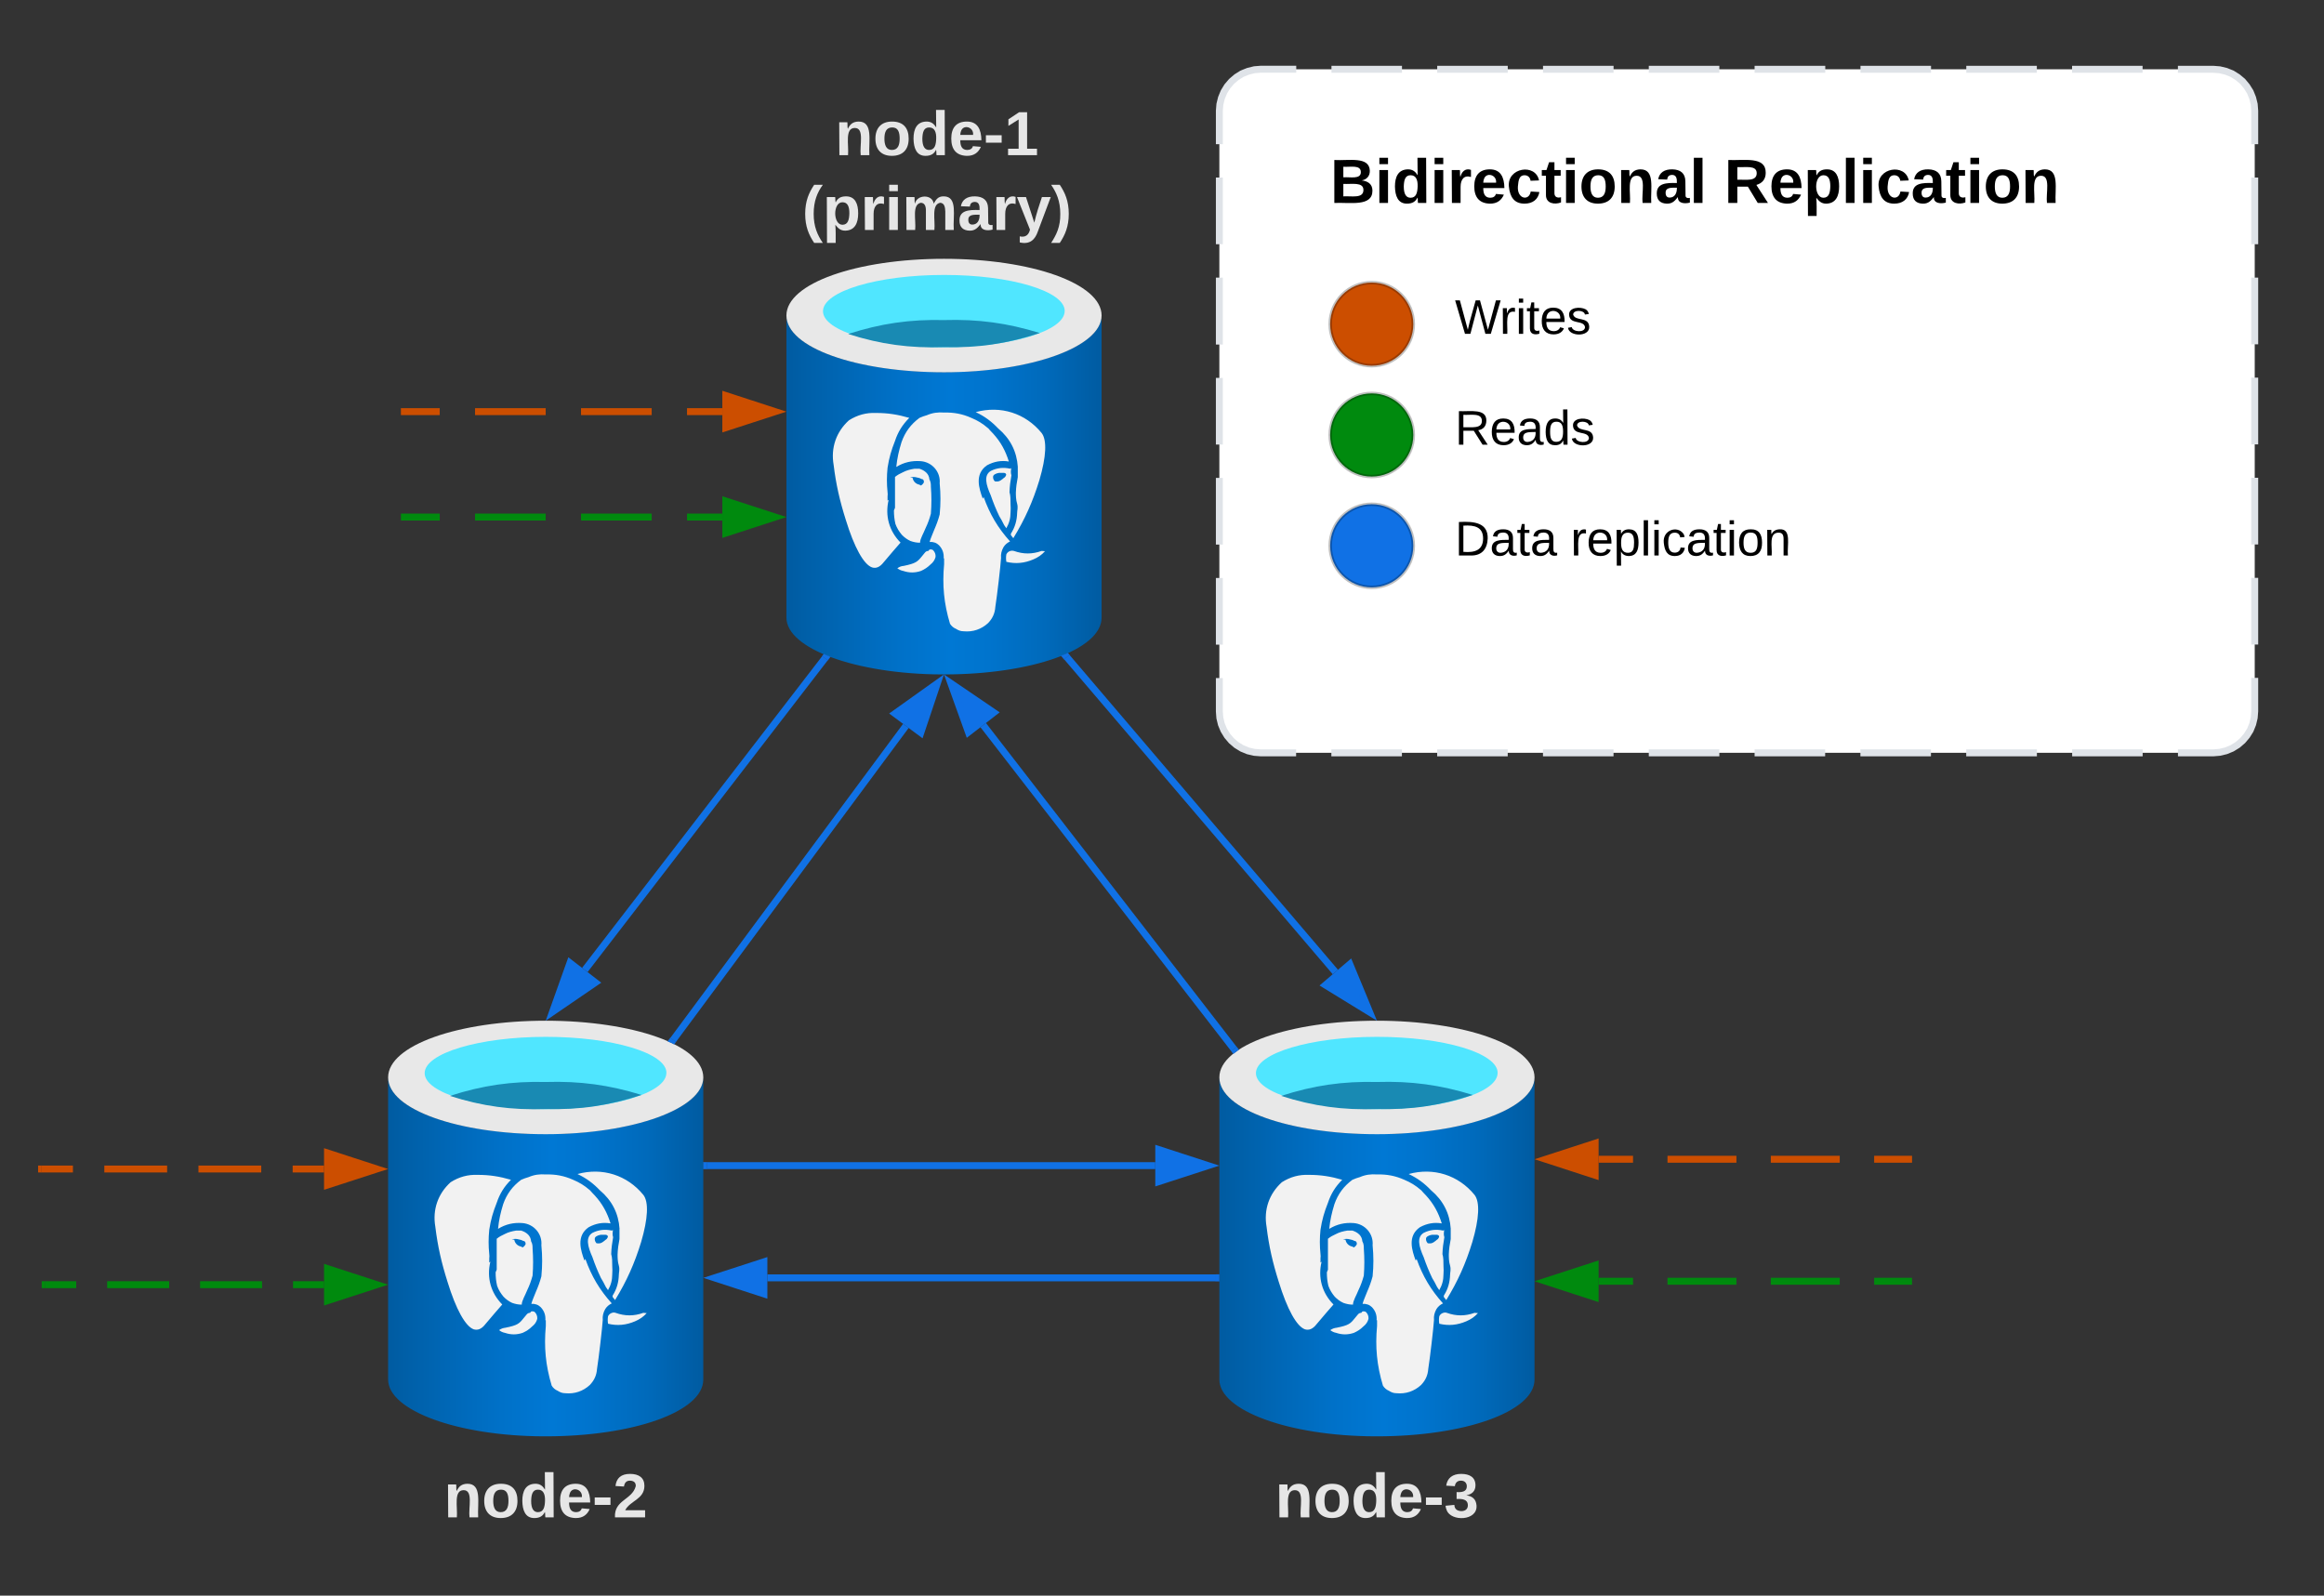 <svg xmlns="http://www.w3.org/2000/svg" xmlns:xlink="http://www.w3.org/1999/xlink" xmlns:lucid="lucid" width="671" height="460.73"><rect width="100%" height="100%" fill="#333333" stroke="none"/><g transform="translate(-9 7.105427357601002e-15)" lucid:page-tab-id="0_0"><path d="M281.56 107.44c-25.12 0-45.5-7.05-45.5-16.4v87.3c0 8.93 20.02 16.3 44.86 16.4h.64c25.12 0 45.5-7.06 45.5-16.4v-87.3c0 9.03-20.38 16.4-45.5 16.4z" stroke="#000" stroke-opacity="0" fill="url(#a)"/><path d="M327.06 91.1c0 9.06-20.38 16.4-45.5 16.4s-45.5-7.08-45.5-16.4c0-9.3 20.38-16.37 45.5-16.37s45.5 7.08 45.5 16.38" stroke="#000" stroke-opacity="0" fill="#e8e8e8"/><path d="M316.4 89.8c0 5.8-15.62 10.47-34.82 10.47-19.26 0-34.96-4.68-34.96-10.4 0-5.74 15.63-10.48 34.96-10.48 19.27 0 34.83 4.67 34.83 10.4" stroke="#000" stroke-opacity="0" fill="#50e6ff"/><path d="M281.6 92.42c-9.9-.24-18.3.98-27.7 4.02 9.4 3 17.8 4.14 27.7 3.8 9.86.25 18.27-1 27.62-4.08-9.4-2.9-17.76-4.03-27.6-3.74z" stroke="#000" stroke-opacity="0" fill="#198ab3"/><path d="M302.86 134.83v2.94c-.3 1.54-.5 2.9-.55 4.43 0 .83 0 2.1.37 3.26.3 1.16 0 1.93 0 2.57-.06 2.24-.6 4.16-1.78 6.02-.07.2-.07.32 0 .5l.67.85c3.37-5.5 5.64-10.58 7.54-16.8 1.98-6.72 2.22-11.53.63-13.58-4.66-5.7-11.84-8-19.02-6.02 2.6 1.22 4.55 2.7 6.45 4.68 3.5 2.94 5.4 6.66 5.7 11.15zm-2.2.5c-1.97-.44-3.8-.25-5.6.65-2.08 1.28-1.4 3.9 0 7.05.75 2.18 1.48 3.97 2.46 6.02l.68 1.16c.3.58.55 1.03.73 1.42l.62.9c.85-1.48 1.22-2.9 1.22-4.56.06-.83.06-1.53 0-2.37 0-1.22 0-2.57-.3-3.47.06-1.73.24-3.14.55-4.87-.25-.77-.13-1.54-.06-2.1zm-2.16 2.96c-.37.3-.73.56-1.22.7-.37.06-.68.06-1.05 0-.36-.4-.55-.84-.5-1.35 0-.52.8-.97 1.73-1.1h1.35s.7 0 .7.58c-.14.4-.32.7-.7.9zm-33.24 6.27v-1.22c.06-.45.06-.77 0-1.22-.25-2.43-.25-4.55 0-7.05.43-2.82 1.1-5.12 2.15-7.75.87-2.63 2.15-4.68 4.12-6.66-3.32-.97-6.2-1.42-9.57-1.42-2.88-.12-5.4.58-7.85 2.12-3.68 3.33-5.28 7.95-4.42 12.88.68 5.64 1.78 10.38 3.5 15.83 2.45 8 5.2 12.94 7.6 13.77 1.1.33 2.2 0 3.38-1.53 1.96-2.37 3.8-4.42 4.84-5.64-3.3-3.33-4.54-7.76-3.43-12.37zm1.84 2.82c0 1.4.12 2.55.43 3.9.43 1.2 1.04 2.17 1.84 3.13.74.77 1.53 1.35 2.5 1.8.93.32 1.73.5 2.77.5 0-1.14 1-2.68 1.6-4.22.67-1.4 1.1-2.6 1.53-4.15.2-2.76.2-5.06 0-7.82 0-.64 0-1.35-.43-2.12-.06-.75-.36-1.4-.86-1.9-.6-.58-1.22-.9-2.02-1.16h-1.4c-1.24.2-2.28.45-3.38 1.03-.86.38-1.54.76-2.27 1.34v8.92zm4.66-9.5c.68-.2 1.35-.2 2.03 0 .48.07.9.2 1.33.45.62 0 .68.77.62.96-.2.4-.5.72-.86.9-.13-.05-.26-.12-.44-.25-1.04-.2-1.78-.96-1.96-1.98zm5.28 21.2c-.37 0-.68.14-.92.4l-1 1.22c-1.2 1.47-1.7 1.98-5.2 2.7-.67.05-1.23.24-1.84.7.55.38 1.04.63 1.72.76 1.72.58 3.37.58 5.1 0 1.1-.5 1.9-1.03 2.75-1.86.74-.58 1.23-1.28 1.47-2.18.06-.77-.18-1.4-.73-1.98-.32-.2-.7-.26-1.06-.13zm32.7 0c-2.7.97-5.3.97-8 0-.35-.1-.66-.1-1.03 0-.48.14-.9.46-1.15.97-.13.77-.13 1.4 0 2.18 2.7.64 5.2.4 7.78-.7 1.36-.58 2.4-1.28 3.38-2.37zm-17-15.1c-1.05-2.9-2.45-7.06 1.22-9.62 2.03-1.1 4.1-1.48 6.32-1.1-.98-3.13-2.33-5.63-4.54-8.06l-.67-.7-.43-.46c-.12-.2-.25-.32-.43-.45-1.46-1.27-2.93-2.17-4.77-2.93-2.58-1.16-5.03-1.6-7.86-1.54-1.77-.13-3.3.06-4.96.77-.73.2-1.4.44-2.14.77-2.5 1.85-4.17 4.1-5.2 7.04-.75 2.45-1.24 4.56-1.5 7.13 2.22-1.35 4.5-1.86 7.07-1.67 3.3.26 5.76 3.14 5.46 6.4.3 3.2.3 5.84 0 8.98-.44 1.67-.93 2.95-1.6 4.5-.44 1.2-1.05 2.42-1.3 3.45 1.05-.08 1.97.24 2.7.95.98 1.02 1.47 2.3 1.35 3.78h.13v1.66c-.56 6.08-.07 11.34 1.7 17.23.44.7 1 1.16 1.73 1.47.7.45 1.36.7 2.16.7 2.7.27 5.15-.57 7.1-2.36 1.3-1.35 1.97-2.82 2.1-4.68.5-3.14 1.53-11.98 1.65-14.1-.1-1.15.13-2.1.7-3.14.48-.77 1.1-1.28 1.9-1.66-3.5-3.9-5.84-7.82-7.62-12.82z" stroke="#000" stroke-opacity="0" fill="#f2f2f2"/><path d="M406.56 327.44c-25.12 0-45.5-7.06-45.5-16.4v87.3c0 8.93 20.02 16.3 44.86 16.4h.64c25.12 0 45.5-7.06 45.5-16.4v-87.3c0 9.03-20.38 16.4-45.5 16.4z" stroke="#000" stroke-opacity="0" fill="url(#b)"/><path d="M452.06 311.1c0 9.06-20.38 16.4-45.5 16.4s-45.5-7.08-45.5-16.4c0-9.3 20.38-16.37 45.5-16.37s45.5 7.08 45.5 16.38" stroke="#000" stroke-opacity="0" fill="#e8e8e8"/><path d="M441.4 309.8c0 5.8-15.62 10.47-34.82 10.47-19.26 0-34.96-4.68-34.96-10.4 0-5.74 15.63-10.48 34.96-10.48 19.27 0 34.83 4.67 34.83 10.4" stroke="#000" stroke-opacity="0" fill="#50e6ff"/><path d="M406.6 312.42c-9.9-.24-18.3.98-27.7 4.02 9.4 3 17.8 4.14 27.7 3.8 9.86.25 18.27-1 27.62-4.08-9.4-2.9-17.76-4.03-27.6-3.74z" stroke="#000" stroke-opacity="0" fill="#198ab3"/><path d="M427.86 354.83v2.94c-.3 1.54-.5 2.9-.55 4.43 0 .83 0 2.1.37 3.26.3 1.16 0 1.93 0 2.57-.06 2.24-.6 4.16-1.78 6.02-.07.2-.07.32 0 .5l.67.85c3.37-5.5 5.64-10.58 7.54-16.8 1.98-6.72 2.22-11.53.63-13.58-4.66-5.7-11.84-8-19.02-6.02 2.6 1.22 4.55 2.7 6.45 4.68 3.5 2.94 5.4 6.66 5.7 11.15zm-2.2.5c-1.97-.44-3.8-.25-5.6.65-2.08 1.28-1.4 3.9 0 7.05.75 2.18 1.48 3.97 2.46 6.02l.68 1.16c.3.58.55 1.03.73 1.42l.62.9c.85-1.48 1.22-2.9 1.22-4.56.06-.83.06-1.53 0-2.37 0-1.23 0-2.57-.3-3.47.06-1.73.24-3.14.55-4.87-.25-.77-.13-1.54-.06-2.1zm-2.16 2.96c-.37.3-.73.56-1.22.7-.37.06-.68.06-1.05 0-.36-.4-.55-.84-.5-1.35 0-.52.8-.96 1.73-1.1h1.35s.7 0 .7.58c-.14.4-.32.7-.7.9zm-33.24 6.27v-1.22c.06-.45.06-.77 0-1.22-.25-2.43-.25-4.55 0-7.05.43-2.82 1.1-5.12 2.15-7.75.87-2.63 2.15-4.68 4.12-6.66-3.32-.97-6.2-1.42-9.57-1.42-2.88-.12-5.4.58-7.85 2.12-3.68 3.33-5.28 7.95-4.42 12.88.68 5.64 1.78 10.38 3.5 15.83 2.45 8 5.2 12.94 7.6 13.78 1.1.3 2.2 0 3.38-1.54 1.96-2.37 3.8-4.42 4.84-5.64-3.3-3.33-4.54-7.76-3.43-12.37zm1.84 2.82c0 1.4.12 2.55.43 3.9.43 1.2 1.04 2.17 1.84 3.13.74.77 1.53 1.35 2.5 1.8.93.32 1.73.5 2.77.5 0-1.14 1-2.68 1.6-4.22.67-1.4 1.1-2.6 1.53-4.15.2-2.76.2-5.06 0-7.82 0-.64 0-1.35-.43-2.1-.06-.78-.36-1.42-.86-1.94-.6-.58-1.22-.9-2.02-1.16h-1.4c-1.24.2-2.28.45-3.38 1.03-.86.38-1.54.76-2.27 1.34v8.92zm4.66-9.5c.68-.2 1.35-.2 2.03 0 .48.07.9.2 1.33.45.62 0 .68.77.62.96-.2.4-.5.72-.86.9-.13-.06-.26-.12-.44-.25-1.04-.2-1.78-.96-1.96-1.98zm5.28 21.2c-.37 0-.68.14-.92.4l-1 1.2c-1.2 1.5-1.7 2-5.2 2.7-.67.07-1.23.26-1.84.7.55.4 1.04.65 1.72.78 1.72.58 3.37.58 5.1 0 1.1-.5 1.9-1.02 2.75-1.86.74-.57 1.23-1.28 1.47-2.18.06-.77-.18-1.4-.73-1.98-.32-.2-.7-.26-1.06-.13zm32.7 0c-2.7.97-5.3.97-8 0-.35-.12-.66-.12-1.03 0-.48.14-.9.46-1.15.97-.13.77-.13 1.4 0 2.18 2.7.64 5.2.4 7.78-.7 1.36-.58 2.4-1.28 3.38-2.37zm-17-15.1c-1.05-2.9-2.45-7.06 1.22-9.62 2.03-1.1 4.1-1.48 6.32-1.1-.98-3.13-2.33-5.63-4.54-8.06l-.67-.7-.43-.46c-.12-.2-.25-.32-.43-.45-1.46-1.27-2.93-2.17-4.77-2.94-2.58-1.15-5.03-1.6-7.86-1.53-1.77-.13-3.3.06-4.96.77-.73.2-1.4.45-2.14.77-2.5 1.85-4.17 4.1-5.2 7.04-.75 2.45-1.24 4.56-1.5 7.13 2.22-1.35 4.5-1.86 7.07-1.67 3.3.26 5.76 3.14 5.46 6.4.3 3.2.3 5.84 0 8.98-.44 1.67-.93 2.95-1.6 4.5-.44 1.2-1.05 2.42-1.3 3.45 1.05-.08 1.97.24 2.7.95.98 1.02 1.47 2.3 1.35 3.78h.13v1.66c-.56 6.08-.07 11.34 1.7 17.23.44.7 1 1.16 1.73 1.48.7.45 1.36.7 2.16.7 2.7.27 5.15-.57 7.1-2.36 1.3-1.35 1.97-2.82 2.1-4.68.5-3.14 1.53-11.98 1.65-14.1-.1-1.15.13-2.1.7-3.14.48-.76 1.1-1.28 1.9-1.66-3.5-3.9-5.84-7.82-7.62-12.82z" stroke="#000" stroke-opacity="0" fill="#f2f2f2"/><use xlink:href="#c" transform="matrix(1,0,0,1,331.059,423.734) translate(46.1 14.4)"/><path d="M166.56 327.44c-25.12 0-45.5-7.06-45.5-16.4v87.3c0 8.93 20.02 16.3 44.86 16.4h.64c25.12 0 45.5-7.06 45.5-16.4v-87.3c0 9.03-20.38 16.4-45.5 16.4z" stroke="#000" stroke-opacity="0" fill="url(#d)"/><path d="M212.06 311.1c0 9.06-20.38 16.4-45.5 16.4s-45.5-7.08-45.5-16.4c0-9.3 20.38-16.37 45.5-16.37s45.5 7.08 45.5 16.38" stroke="#000" stroke-opacity="0" fill="#e8e8e8"/><path d="M201.4 309.8c0 5.8-15.62 10.47-34.82 10.47-19.26 0-34.97-4.68-34.97-10.4.02-5.74 15.65-10.48 34.98-10.48 19.27 0 34.83 4.67 34.83 10.4" stroke="#000" stroke-opacity="0" fill="#50e6ff"/><path d="M166.6 312.42c-9.9-.24-18.3.98-27.7 4.02 9.4 3 17.8 4.14 27.7 3.8 9.86.25 18.27-1 27.62-4.08-9.4-2.9-17.76-4.03-27.6-3.74z" stroke="#000" stroke-opacity="0" fill="#198ab3"/><path d="M187.86 354.83v2.94c-.3 1.54-.5 2.9-.55 4.43 0 .83 0 2.1.37 3.26.3 1.16 0 1.93 0 2.57-.06 2.24-.6 4.16-1.77 6.02-.07.2-.07.32 0 .5l.67.85c3.37-5.5 5.64-10.58 7.54-16.8 1.98-6.72 2.22-11.53.63-13.58-4.66-5.7-11.84-8-19.02-6.02 2.6 1.22 4.55 2.7 6.45 4.68 3.5 2.94 5.4 6.66 5.7 11.15zm-2.2.5c-1.97-.44-3.8-.25-5.6.65-2.08 1.28-1.4 3.9 0 7.05.75 2.18 1.48 3.97 2.46 6.02l.68 1.16c.3.58.55 1.03.73 1.42l.62.9c.85-1.48 1.22-2.9 1.22-4.56.06-.83.06-1.53 0-2.37 0-1.23 0-2.57-.3-3.47.06-1.73.24-3.14.55-4.87-.25-.77-.13-1.54-.06-2.1zm-2.16 2.96c-.37.3-.73.56-1.22.7-.37.06-.68.06-1.05 0-.36-.4-.55-.84-.5-1.35 0-.52.8-.96 1.73-1.1h1.35s.7 0 .7.58c-.14.4-.32.7-.7.9zm-33.24 6.27v-1.22c.06-.45.06-.77 0-1.22-.25-2.43-.25-4.55 0-7.05.43-2.82 1.1-5.12 2.15-7.75.87-2.63 2.15-4.68 4.12-6.66-3.32-.97-6.2-1.42-9.57-1.42-2.88-.12-5.4.58-7.85 2.12-3.68 3.33-5.28 7.95-4.42 12.88.68 5.64 1.78 10.38 3.5 15.83 2.45 8 5.2 12.94 7.6 13.78 1.1.3 2.2 0 3.38-1.54 1.96-2.37 3.8-4.42 4.84-5.64-3.3-3.33-4.54-7.76-3.43-12.37zm1.84 2.82c0 1.4.12 2.55.43 3.9.43 1.2 1.04 2.17 1.84 3.13.74.77 1.53 1.35 2.5 1.8.93.32 1.73.5 2.77.5 0-1.14 1-2.68 1.6-4.22.67-1.4 1.1-2.6 1.53-4.15.2-2.76.2-5.06 0-7.82 0-.64 0-1.35-.43-2.1-.06-.78-.37-1.42-.86-1.94-.6-.58-1.22-.9-2.02-1.16h-1.4c-1.24.2-2.28.45-3.38 1.03-.86.38-1.54.76-2.27 1.34v8.92zm4.66-9.5c.68-.2 1.35-.2 2.03 0 .48.07.9.2 1.33.45.62 0 .68.77.62.96-.2.4-.5.72-.86.9-.13-.06-.26-.12-.44-.25-1.04-.2-1.78-.96-1.96-1.98zm5.28 21.2c-.37 0-.68.14-.92.4l-1 1.2c-1.2 1.5-1.7 2-5.2 2.7-.67.07-1.22.26-1.84.7.55.4 1.04.65 1.72.78 1.72.58 3.37.58 5.1 0 1.1-.5 1.9-1.02 2.75-1.86.74-.57 1.23-1.28 1.47-2.18.06-.77-.18-1.4-.73-1.98-.32-.2-.7-.26-1.06-.13zm32.7 0c-2.7.97-5.3.97-8 0-.35-.12-.66-.12-1.03 0-.48.14-.9.46-1.15.97-.13.77-.13 1.4 0 2.18 2.7.64 5.2.4 7.78-.7 1.35-.58 2.4-1.28 3.38-2.37zm-17-15.1c-1.05-2.9-2.46-7.06 1.22-9.62 2.03-1.1 4.1-1.48 6.32-1.1-.98-3.13-2.33-5.63-4.54-8.06l-.67-.7-.43-.46c-.12-.2-.25-.32-.43-.45-1.46-1.27-2.93-2.17-4.77-2.94-2.58-1.15-5.03-1.6-7.86-1.53-1.77-.13-3.3.06-4.96.77-.73.2-1.4.45-2.14.77-2.5 1.85-4.17 4.1-5.2 7.04-.75 2.45-1.24 4.56-1.48 7.13 2.2-1.35 4.47-1.86 7.05-1.67 3.3.26 5.76 3.14 5.46 6.4.3 3.2.3 5.84 0 8.98-.44 1.67-.93 2.95-1.6 4.5-.44 1.2-1.05 2.42-1.3 3.45 1.05-.08 1.97.24 2.7.95.98 1.02 1.47 2.3 1.35 3.78h.13v1.66c-.56 6.08-.07 11.34 1.7 17.23.44.7 1 1.16 1.73 1.48.7.45 1.36.7 2.16.7 2.7.27 5.15-.57 7.1-2.36 1.3-1.35 1.97-2.82 2.1-4.68.5-3.14 1.53-11.98 1.65-14.1-.1-1.15.13-2.1.7-3.14.48-.76 1.1-1.28 1.9-1.66-3.5-3.9-5.84-7.82-7.62-12.82z" stroke="#000" stroke-opacity="0" fill="#f2f2f2"/><use xlink:href="#e" transform="matrix(1,0,0,1,91.059,423.734) translate(46.1 14.4)"/><path d="M247.2 190.05l-69.35 90.03" stroke="#1071e5" stroke-width="2" fill="none"/><path d="M248.76 189.66l-.78 1.02-1.6-1.22.47-.6z" stroke="#1071e5" stroke-width=".05" fill="#1071e5"/><path d="M168.53 292.17l5.04-14.13 7.34 5.66z" stroke="#1071e5" stroke-width="2" fill="#1071e5"/><path d="M317 189.72l77.55 90.94" stroke="#1071e5" stroke-width="2" fill="none"/><path d="M317.77 189.1l-1.52 1.3-.9-1.04 1.97-.8z" stroke="#1071e5" stroke-width=".05" fill="#1071e5"/><path d="M404.46 292.27l-12.78-7.84 7.05-6.02z" stroke="#1071e5" stroke-width="2" fill="#1071e5"/><path d="M239 26a6 6 0 0 1 6-6h68a6 6 0 0 1 6 6v51.33a6 6 0 0 1-6 6h-68a6 6 0 0 1-6-6z" stroke="#000" stroke-opacity="0" fill="#fff" fill-opacity="0"/><use xlink:href="#f" transform="matrix(1,0,0,1,244.006,25) translate(6.1 19.8)"/><use xlink:href="#g" transform="matrix(1,0,0,1,244.006,25) translate(-3.425 41.4)"/><path d="M203.35 300.28l67.2-90.68" stroke="#1071e5" stroke-width="2" fill="none"/><path d="M204.17 300.85l-.52.7-.87-.46-1-.4.78-1.04z" stroke="#1071e5" stroke-width=".05" fill="#1071e5"/><path d="M279.63 197.33l-4.77 14.23-7.44-5.52z" stroke="#1071e5" stroke-width="2" fill="#1071e5"/><path d="M365.27 302.9l-72.4-93.53" stroke="#1071e5" stroke-width="2" fill="none"/><path d="M366.7 303.1l-.07.04-1.55 1.14-.6-.8 1.57-1.2z" stroke="#1071e5" stroke-width=".05" fill="#1071e5"/><path d="M283.54 197.3l12.4 8.44-7.33 5.67z" stroke="#1071e5" stroke-width="2" fill="#1071e5"/><path d="M213.06 336.57h129.5" stroke="#1071e5" stroke-width="2" fill="none"/><path d="M213.1 337.57h-1.04v-2h1.03z" stroke="#1071e5" stroke-width=".05" fill="#1071e5"/><path d="M357.82 336.57l-14.26 4.63v-9.27z" stroke="#1071e5" stroke-width="2" fill="#1071e5"/><path d="M360.06 368.98h-129.5" stroke="#1071e5" stroke-width="2" fill="none"/><path d="M361.06 369.98h-1.03v-2h1.03z" stroke="#1071e5" stroke-width=".05" fill="#1071e5"/><path d="M215.3 368.98l14.26-4.63v9.27z" stroke="#1071e5" stroke-width="2" fill="#1071e5"/><path d="M102.56 337.55H93.5m-9.07 0H66.3m-9.05 0H39.12m-9.06 0H21" stroke="#cc4e00" stroke-width="2" fill="none"/><path d="M117.82 337.55l-14.26 4.63v-9.27z" stroke="#cc4e00" stroke-width="2" fill="#cc4e00"/><path d="M21.03 337.55H20M470.56 334.73h9.94m9.95 0h19.9m9.93 0h19.9m9.94 0h9.94" stroke="#cc4e00" stroke-width="2" fill="none"/><path d="M455.3 334.73l14.26-4.63v9.27z" stroke="#cc4e00" stroke-width="2" fill="#cc4e00"/><path d="M560.03 334.73h1.03M217.56 118.86h-10.2m-10.2 0h-20.4m-10.2 0h-20.4m-10.2 0h-10.2" stroke="#cc4e00" stroke-width="2" fill="none"/><path d="M232.82 118.86l-14.26 4.63v-9.28z" stroke="#cc4e00" stroke-width="2" fill="#cc4e00"/><path d="M125.78 118.86h-1.03" stroke="#cc4e00" stroke-width="2" fill="none"/><path d="M102.56 370.95H93.6m-8.93 0h-17.9m-8.93 0h-17.9m-8.94 0h-8.94" stroke="#008a0e" stroke-width="2" fill="none"/><path d="M117.82 370.95l-14.26 4.63v-9.27z" stroke="#008a0e" stroke-width="2" fill="#008a0e"/><path d="M22.09 370.95h-1.04M470.56 369.96h9.94m9.95 0h19.9m9.93 0h19.9m9.94 0h9.94" stroke="#008a0e" stroke-width="2" fill="none"/><path d="M455.3 369.96l14.26-4.63v9.27z" stroke="#008a0e" stroke-width="2" fill="#008a0e"/><path d="M560.03 369.96h1.03M217.56 149.3h-10.2m-10.2 0h-20.4m-10.2 0h-20.4m-10.2 0h-10.2" stroke="#008a0e" stroke-width="2" fill="none"/><path d="M232.82 149.3l-14.26 4.64v-9.27z" stroke="#008a0e" stroke-width="2" fill="#008a0e"/><path d="M125.78 149.3h-1.03" stroke="#008a0e" stroke-width="2" fill="none"/><path d="M361.06 32a12 12 0 0 1 12-12H648a12 12 0 0 1 12 12v173.36a12 12 0 0 1-12 12H373.06a12 12 0 0 1-12-12z" fill="#fff"/><path d="M393.43 20h20.36m10.17 0h20.37m10.18 0h20.37m10.17 0h20.37m10.18 0H536m10.17 0h20.37m10.18 0h20.37m10.17 0h20.36m10.2 0H648l1.88.15 1.83.44 1.75.7 1.6 1 1.44 1.2 1.2 1.45 1 1.6.7 1.74.45 1.82L660 32v9.63m0 9.63v19.26m0 9.64v19.26m0 9.63v19.26m0 9.64v19.26m0 9.64v19.26m0 9.63v9.63l-.15 1.88-.44 1.83-.7 1.74-1 1.6-1.22 1.44-1.43 1.23-1.6.98-1.74.72-1.82.44-1.88.16h-10.18m-10.2 0h-20.35m-10.18 0H576.7m-10.18 0h-20.37m-10.18 0H515.6m-10.18 0h-20.37m-10.18 0H454.5m-10.18 0h-20.37m-10.18 0H393.4m-10.18 0h-10.18l-1.88-.15-1.83-.43-1.74-.72-1.6-.98-1.43-1.22-1.22-1.44-.98-1.6-.72-1.73-.44-1.83-.14-1.88v-9.63m0-9.63v-19.26m0-9.64v-19.26m0-9.63v-19.25m0-9.63V80.16m0-9.64V51.26m0-9.63V32l.15-1.88.45-1.83.72-1.75.98-1.6 1.22-1.43 1.44-1.23 1.6-1 1.75-.7 1.83-.45 1.88-.15h10.18" stroke="#dfe3e8" stroke-width="2" fill="none"/><path d="M417.06 93.6c0 6.63-5.37 12-12 12s-12-5.37-12-12 5.37-12 12-12 12 5.37 12 12z" stroke="#000" stroke-opacity=".25" fill="#cc4e00"/><path d="M417.06 125.6c0 6.63-5.37 12-12 12s-12-5.37-12-12 5.37-12 12-12 12 5.37 12 12z" stroke="#000" stroke-opacity=".25" fill="#008a0e"/><path d="M417.06 157.6c0 6.63-5.37 12-12 12s-12-5.37-12-12 5.37-12 12-12 12 5.37 12 12z" stroke="#000" stroke-opacity=".25" fill="#1071e5"/><use xlink:href="#h" transform="matrix(1,0,0,1,393.059,44) translate(0 14.6)"/><use xlink:href="#i" transform="matrix(1,0,0,1,393.059,44) translate(113.75 14.6)"/><use xlink:href="#j" transform="matrix(1,0,0,1,429.059,113.6) translate(0 14.8)"/><use xlink:href="#k" transform="matrix(1,0,0,1,429.059,81.6) translate(0 14.8)"/><g><use xlink:href="#l" transform="matrix(1,0,0,1,429.059,145.6) translate(0 14.8)"/><use xlink:href="#m" transform="matrix(1,0,0,1,429.059,145.6) translate(33.406 14.8)"/></g><defs><linearGradient gradientUnits="userSpaceOnUse" id="a" x1="236" y1="134.81" x2="327.07" y2="134.79"><stop offset="0%" stop-color="#005ba1"/><stop offset="7%" stop-color="#0060a9"/><stop offset="36%" stop-color="#0071c8"/><stop offset="52%" stop-color="#0078d4"/><stop offset="64%" stop-color="#0074cd"/><stop offset="82%" stop-color="#006abb"/><stop offset="100%" stop-color="#005ba1"/></linearGradient><linearGradient gradientUnits="userSpaceOnUse" id="b" x1="361" y1="354.81" x2="452.07" y2="354.79"><stop offset="0%" stop-color="#005ba1"/><stop offset="7%" stop-color="#0060a9"/><stop offset="36%" stop-color="#0071c8"/><stop offset="52%" stop-color="#0078d4"/><stop offset="64%" stop-color="#0074cd"/><stop offset="82%" stop-color="#006abb"/><stop offset="100%" stop-color="#005ba1"/></linearGradient><path fill="#e6e6e6" d="M135-194c87-1 58 113 63 194h-50c-7-57 23-157-34-157-59 0-34 97-39 157H25l-1-190h47c2 12-1 28 3 38 12-26 28-41 61-42" id="n"/><path fill="#e6e6e6" d="M110-194c64 0 96 36 96 99 0 64-35 99-97 99-61 0-95-36-95-99 0-62 34-99 96-99zm-1 164c35 0 45-28 45-65 0-40-10-65-43-65-34 0-45 26-45 65 0 36 10 65 43 65" id="o"/><path fill="#e6e6e6" d="M88-194c31-1 46 15 58 34l-1-101h50l1 261h-48c-2-10 0-23-3-31C134-8 116 4 84 4 32 4 16-41 15-95c0-56 19-97 73-99zm17 164c33 0 40-30 41-66 1-37-9-64-41-64s-38 30-39 65c0 43 13 65 39 65" id="p"/><path fill="#e6e6e6" d="M185-48c-13 30-37 53-82 52C43 2 14-33 14-96s30-98 90-98c62 0 83 45 84 108H66c0 31 8 55 39 56 18 0 30-7 34-22zm-45-69c5-46-57-63-70-21-2 6-4 13-4 21h74" id="q"/><path fill="#e6e6e6" d="M14-72v-43h91v43H14" id="r"/><path fill="#e6e6e6" d="M128-127c34 4 56 21 59 58 7 91-148 94-172 28-4-9-6-17-7-26l51-5c1 24 16 35 40 36 23 0 39-12 38-36-1-31-31-36-65-34v-40c32 2 59-3 59-33 0-20-13-33-34-33s-33 13-35 32l-50-3c6-44 37-68 86-68 50 0 83 20 83 66 0 35-22 52-53 58" id="s"/><g id="c"><use transform="matrix(0.05,0,0,0.05,0,0)" xlink:href="#n"/><use transform="matrix(0.05,0,0,0.05,10.95,0)" xlink:href="#o"/><use transform="matrix(0.05,0,0,0.05,21.9,0)" xlink:href="#p"/><use transform="matrix(0.05,0,0,0.05,32.85,0)" xlink:href="#q"/><use transform="matrix(0.05,0,0,0.05,42.85,0)" xlink:href="#r"/><use transform="matrix(0.05,0,0,0.05,48.8,0)" xlink:href="#s"/></g><linearGradient gradientUnits="userSpaceOnUse" id="d" x1="121" y1="354.81" x2="212.07" y2="354.79"><stop offset="0%" stop-color="#005ba1"/><stop offset="7%" stop-color="#0060a9"/><stop offset="36%" stop-color="#0071c8"/><stop offset="52%" stop-color="#0078d4"/><stop offset="64%" stop-color="#0074cd"/><stop offset="82%" stop-color="#006abb"/><stop offset="100%" stop-color="#005ba1"/></linearGradient><path fill="#e6e6e6" d="M182-182c0 78-84 86-111 141h115V0H12c-6-101 99-100 120-180 1-22-12-31-33-32-23 0-32 14-35 34l-49-3c5-45 32-70 84-70 51 0 83 22 83 69" id="t"/><g id="e"><use transform="matrix(0.05,0,0,0.05,0,0)" xlink:href="#n"/><use transform="matrix(0.05,0,0,0.05,10.95,0)" xlink:href="#o"/><use transform="matrix(0.05,0,0,0.05,21.9,0)" xlink:href="#p"/><use transform="matrix(0.05,0,0,0.05,32.85,0)" xlink:href="#q"/><use transform="matrix(0.05,0,0,0.05,42.85,0)" xlink:href="#r"/><use transform="matrix(0.05,0,0,0.05,48.8,0)" xlink:href="#t"/></g><path fill="#e6e6e6" d="M23 0v-37h61v-169l-59 37v-38l62-41h46v211h57V0H23" id="u"/><g id="f"><use transform="matrix(0.05,0,0,0.05,0,0)" xlink:href="#n"/><use transform="matrix(0.05,0,0,0.05,10.95,0)" xlink:href="#o"/><use transform="matrix(0.05,0,0,0.05,21.9,0)" xlink:href="#p"/><use transform="matrix(0.05,0,0,0.05,32.85,0)" xlink:href="#q"/><use transform="matrix(0.05,0,0,0.05,42.85,0)" xlink:href="#r"/><use transform="matrix(0.05,0,0,0.05,48.8,0)" xlink:href="#u"/></g><path fill="#e6e6e6" d="M67-93c0 74 22 123 53 168H70C40 30 18-18 18-93s22-123 52-168h50c-32 44-53 94-53 168" id="v"/><path fill="#e6e6e6" d="M135-194c53 0 70 44 70 98 0 56-19 98-73 100-31 1-45-17-59-34 3 33 2 69 2 105H25l-1-265h48c2 10 0 23 3 31 11-24 29-35 60-35zM114-30c33 0 39-31 40-66 0-38-9-64-40-64-56 0-55 130 0 130" id="w"/><path fill="#e6e6e6" d="M135-150c-39-12-60 13-60 57V0H25l-1-190h47c2 13-1 29 3 40 6-28 27-53 61-41v41" id="x"/><path fill="#e6e6e6" d="M25-224v-37h50v37H25zM25 0v-190h50V0H25" id="y"/><path fill="#e6e6e6" d="M220-157c-53 9-28 100-34 157h-49v-107c1-27-5-49-29-50C55-147 81-57 75 0H25l-1-190h47c2 12-1 28 3 38 10-53 101-56 108 0 13-22 24-43 59-42 82 1 51 116 57 194h-49v-107c-1-25-5-48-29-50" id="z"/><path fill="#e6e6e6" d="M133-34C117-15 103 5 69 4 32 3 11-16 11-54c-1-60 55-63 116-61 1-26-3-47-28-47-18 1-26 9-28 27l-52-2c7-38 36-58 82-57s74 22 75 68l1 82c-1 14 12 18 25 15v27c-30 8-71 5-69-32zm-48 3c29 0 43-24 42-57-32 0-66-3-65 30 0 17 8 27 23 27" id="A"/><path fill="#e6e6e6" d="M123 10C108 53 80 86 19 72V37c35 8 53-11 59-39L3-190h52l48 148c12-52 28-100 44-148h51" id="B"/><path fill="#e6e6e6" d="M102-93c0 74-22 123-52 168H0C30 29 54-18 53-93c0-74-22-123-53-168h50c30 45 52 94 52 168" id="C"/><g id="g"><use transform="matrix(0.05,0,0,0.05,0,0)" xlink:href="#v"/><use transform="matrix(0.05,0,0,0.05,5.95,0)" xlink:href="#w"/><use transform="matrix(0.05,0,0,0.05,16.9,0)" xlink:href="#x"/><use transform="matrix(0.05,0,0,0.05,23.9,0)" xlink:href="#y"/><use transform="matrix(0.05,0,0,0.05,28.9,0)" xlink:href="#z"/><use transform="matrix(0.05,0,0,0.05,44.9,0)" xlink:href="#A"/><use transform="matrix(0.05,0,0,0.05,54.9,0)" xlink:href="#x"/><use transform="matrix(0.05,0,0,0.05,61.9,0)" xlink:href="#B"/><use transform="matrix(0.05,0,0,0.05,71.9,0)" xlink:href="#C"/></g><path d="M182-130c37 4 62 22 62 59C244 23 116-4 24 0v-248c84 5 203-23 205 63 0 31-19 50-47 55zM76-148c40-3 101 13 101-30 0-44-60-28-101-31v61zm0 110c48-3 116 14 116-37 0-48-69-32-116-35v72" id="D"/><path d="M25-224v-37h50v37H25zM25 0v-190h50V0H25" id="E"/><path d="M88-194c31-1 46 15 58 34l-1-101h50l1 261h-48c-2-10 0-23-3-31C134-8 116 4 84 4 32 4 16-41 15-95c0-56 19-97 73-99zm17 164c33 0 40-30 41-66 1-37-9-64-41-64s-38 30-39 65c0 43 13 65 39 65" id="F"/><path d="M135-150c-39-12-60 13-60 57V0H25l-1-190h47c2 13-1 29 3 40 6-28 27-53 61-41v41" id="G"/><path d="M185-48c-13 30-37 53-82 52C43 2 14-33 14-96s30-98 90-98c62 0 83 45 84 108H66c0 31 8 55 39 56 18 0 30-7 34-22zm-45-69c5-46-57-63-70-21-2 6-4 13-4 21h74" id="H"/><path d="M190-63c-7 42-38 67-86 67-59 0-84-38-90-98-12-110 154-137 174-36l-49 2c-2-19-15-32-35-32-30 0-35 28-38 64-6 74 65 87 74 30" id="I"/><path d="M115-3C79 11 28 4 28-45v-112H4v-33h27l15-45h31v45h36v33H77v99c-1 23 16 31 38 25v30" id="J"/><path d="M110-194c64 0 96 36 96 99 0 64-35 99-97 99-61 0-95-36-95-99 0-62 34-99 96-99zm-1 164c35 0 45-28 45-65 0-40-10-65-43-65-34 0-45 26-45 65 0 36 10 65 43 65" id="K"/><path d="M135-194c87-1 58 113 63 194h-50c-7-57 23-157-34-157-59 0-34 97-39 157H25l-1-190h47c2 12-1 28 3 38 12-26 28-41 61-42" id="L"/><path d="M133-34C117-15 103 5 69 4 32 3 11-16 11-54c-1-60 55-63 116-61 1-26-3-47-28-47-18 1-26 9-28 27l-52-2c7-38 36-58 82-57s74 22 75 68l1 82c-1 14 12 18 25 15v27c-30 8-71 5-69-32zm-48 3c29 0 43-24 42-57-32 0-66-3-65 30 0 17 8 27 23 27" id="M"/><path d="M25 0v-261h50V0H25" id="N"/><g id="h"><use transform="matrix(0.05,0,0,0.05,0,0)" xlink:href="#D"/><use transform="matrix(0.05,0,0,0.05,12.95,0)" xlink:href="#E"/><use transform="matrix(0.05,0,0,0.05,17.95,0)" xlink:href="#F"/><use transform="matrix(0.05,0,0,0.05,28.9,0)" xlink:href="#E"/><use transform="matrix(0.05,0,0,0.05,33.9,0)" xlink:href="#G"/><use transform="matrix(0.05,0,0,0.05,40.9,0)" xlink:href="#H"/><use transform="matrix(0.05,0,0,0.05,50.9,0)" xlink:href="#I"/><use transform="matrix(0.05,0,0,0.05,60.9,0)" xlink:href="#J"/><use transform="matrix(0.05,0,0,0.05,66.85,0)" xlink:href="#E"/><use transform="matrix(0.05,0,0,0.05,71.85,0)" xlink:href="#K"/><use transform="matrix(0.05,0,0,0.05,82.8,0)" xlink:href="#L"/><use transform="matrix(0.05,0,0,0.05,93.75,0)" xlink:href="#M"/><use transform="matrix(0.05,0,0,0.05,103.75,0)" xlink:href="#N"/></g><path d="M240-174c0 40-23 61-54 70L253 0h-59l-57-94H76V0H24v-248c93 4 217-23 216 74zM76-134c48-2 112 12 112-38 0-48-66-32-112-35v73" id="O"/><path d="M135-194c53 0 70 44 70 98 0 56-19 98-73 100-31 1-45-17-59-34 3 33 2 69 2 105H25l-1-265h48c2 10 0 23 3 31 11-24 29-35 60-35zM114-30c33 0 39-31 40-66 0-38-9-64-40-64-56 0-55 130 0 130" id="P"/><g id="i"><use transform="matrix(0.05,0,0,0.05,0,0)" xlink:href="#O"/><use transform="matrix(0.05,0,0,0.05,12.95,0)" xlink:href="#H"/><use transform="matrix(0.05,0,0,0.05,22.95,0)" xlink:href="#P"/><use transform="matrix(0.05,0,0,0.05,33.9,0)" xlink:href="#N"/><use transform="matrix(0.05,0,0,0.05,38.9,0)" xlink:href="#E"/><use transform="matrix(0.05,0,0,0.05,43.9,0)" xlink:href="#I"/><use transform="matrix(0.05,0,0,0.05,53.9,0)" xlink:href="#M"/><use transform="matrix(0.05,0,0,0.05,63.9,0)" xlink:href="#J"/><use transform="matrix(0.05,0,0,0.05,69.85,0)" xlink:href="#E"/><use transform="matrix(0.05,0,0,0.05,74.85,0)" xlink:href="#K"/><use transform="matrix(0.05,0,0,0.05,85.8,0)" xlink:href="#L"/></g><path d="M233-177c-1 41-23 64-60 70L243 0h-38l-65-103H63V0H30v-248c88 3 205-21 203 71zM63-129c60-2 137 13 137-47 0-61-80-42-137-45v92" id="Q"/><path d="M100-194c63 0 86 42 84 106H49c0 40 14 67 53 68 26 1 43-12 49-29l28 8c-11 28-37 45-77 45C44 4 14-33 15-96c1-61 26-98 85-98zm52 81c6-60-76-77-97-28-3 7-6 17-6 28h103" id="R"/><path d="M141-36C126-15 110 5 73 4 37 3 15-17 15-53c-1-64 63-63 125-63 3-35-9-54-41-54-24 1-41 7-42 31l-33-3c5-37 33-52 76-52 45 0 72 20 72 64v82c-1 20 7 32 28 27v20c-31 9-61-2-59-35zM48-53c0 20 12 33 32 33 41-3 63-29 60-74-43 2-92-5-92 41" id="S"/><path d="M85-194c31 0 48 13 60 33l-1-100h32l1 261h-30c-2-10 0-23-3-31C134-8 116 4 85 4 32 4 16-35 15-94c0-66 23-100 70-100zm9 24c-40 0-46 34-46 75 0 40 6 74 45 74 42 0 51-32 51-76 0-42-9-74-50-73" id="T"/><path d="M135-143c-3-34-86-38-87 0 15 53 115 12 119 90S17 21 10-45l28-5c4 36 97 45 98 0-10-56-113-15-118-90-4-57 82-63 122-42 12 7 21 19 24 35" id="U"/><g id="j"><use transform="matrix(0.039,0,0,0.039,0,0)" xlink:href="#Q"/><use transform="matrix(0.039,0,0,0.039,10.072,0)" xlink:href="#R"/><use transform="matrix(0.039,0,0,0.039,17.85,0)" xlink:href="#S"/><use transform="matrix(0.039,0,0,0.039,25.628,0)" xlink:href="#T"/><use transform="matrix(0.039,0,0,0.039,33.406,0)" xlink:href="#U"/></g><path d="M266 0h-40l-56-210L115 0H75L2-248h35L96-30l15-64 43-154h32l59 218 59-218h35" id="V"/><path d="M114-163C36-179 61-72 57 0H25l-1-190h30c1 12-1 29 2 39 6-27 23-49 58-41v29" id="W"/><path d="M24-231v-30h32v30H24zM24 0v-190h32V0H24" id="X"/><path d="M59-47c-2 24 18 29 38 22v24C64 9 27 4 27-40v-127H5v-23h24l9-43h21v43h35v23H59v120" id="Y"/><g id="k"><use transform="matrix(0.039,0,0,0.039,0,0)" xlink:href="#V"/><use transform="matrix(0.039,0,0,0.039,12.911,0)" xlink:href="#W"/><use transform="matrix(0.039,0,0,0.039,17.539,0)" xlink:href="#X"/><use transform="matrix(0.039,0,0,0.039,20.611,0)" xlink:href="#Y"/><use transform="matrix(0.039,0,0,0.039,24.5,0)" xlink:href="#R"/><use transform="matrix(0.039,0,0,0.039,32.278,0)" xlink:href="#U"/></g><path d="M30-248c118-7 216 8 213 122C240-48 200 0 122 0H30v-248zM63-27c89 8 146-16 146-99s-60-101-146-95v194" id="Z"/><g id="l"><use transform="matrix(0.039,0,0,0.039,0,0)" xlink:href="#Z"/><use transform="matrix(0.039,0,0,0.039,10.072,0)" xlink:href="#S"/><use transform="matrix(0.039,0,0,0.039,17.85,0)" xlink:href="#Y"/><use transform="matrix(0.039,0,0,0.039,21.739,0)" xlink:href="#S"/></g><path d="M115-194c55 1 70 41 70 98S169 2 115 4C84 4 66-9 55-30l1 105H24l-1-265h31l2 30c10-21 28-34 59-34zm-8 174c40 0 45-34 45-75s-6-73-45-74c-42 0-51 32-51 76 0 43 10 73 51 73" id="aa"/><path d="M24 0v-261h32V0H24" id="ab"/><path d="M96-169c-40 0-48 33-48 73s9 75 48 75c24 0 41-14 43-38l32 2c-6 37-31 61-74 61-59 0-76-41-82-99-10-93 101-131 147-64 4 7 5 14 7 22l-32 3c-4-21-16-35-41-35" id="ac"/><path d="M100-194c62-1 85 37 85 99 1 63-27 99-86 99S16-35 15-95c0-66 28-99 85-99zM99-20c44 1 53-31 53-75 0-43-8-75-51-75s-53 32-53 75 10 74 51 75" id="ad"/><path d="M117-194c89-4 53 116 60 194h-32v-121c0-31-8-49-39-48C34-167 62-67 57 0H25l-1-190h30c1 10-1 24 2 32 11-22 29-35 61-36" id="ae"/><g id="m"><use transform="matrix(0.039,0,0,0.039,0,0)" xlink:href="#W"/><use transform="matrix(0.039,0,0,0.039,4.628,0)" xlink:href="#R"/><use transform="matrix(0.039,0,0,0.039,12.406,0)" xlink:href="#aa"/><use transform="matrix(0.039,0,0,0.039,20.183,0)" xlink:href="#ab"/><use transform="matrix(0.039,0,0,0.039,23.256,0)" xlink:href="#X"/><use transform="matrix(0.039,0,0,0.039,26.328,0)" xlink:href="#ac"/><use transform="matrix(0.039,0,0,0.039,33.328,0)" xlink:href="#S"/><use transform="matrix(0.039,0,0,0.039,41.106,0)" xlink:href="#Y"/><use transform="matrix(0.039,0,0,0.039,44.994,0)" xlink:href="#X"/><use transform="matrix(0.039,0,0,0.039,48.067,0)" xlink:href="#ad"/><use transform="matrix(0.039,0,0,0.039,55.844,0)" xlink:href="#ae"/></g></defs></g></svg>